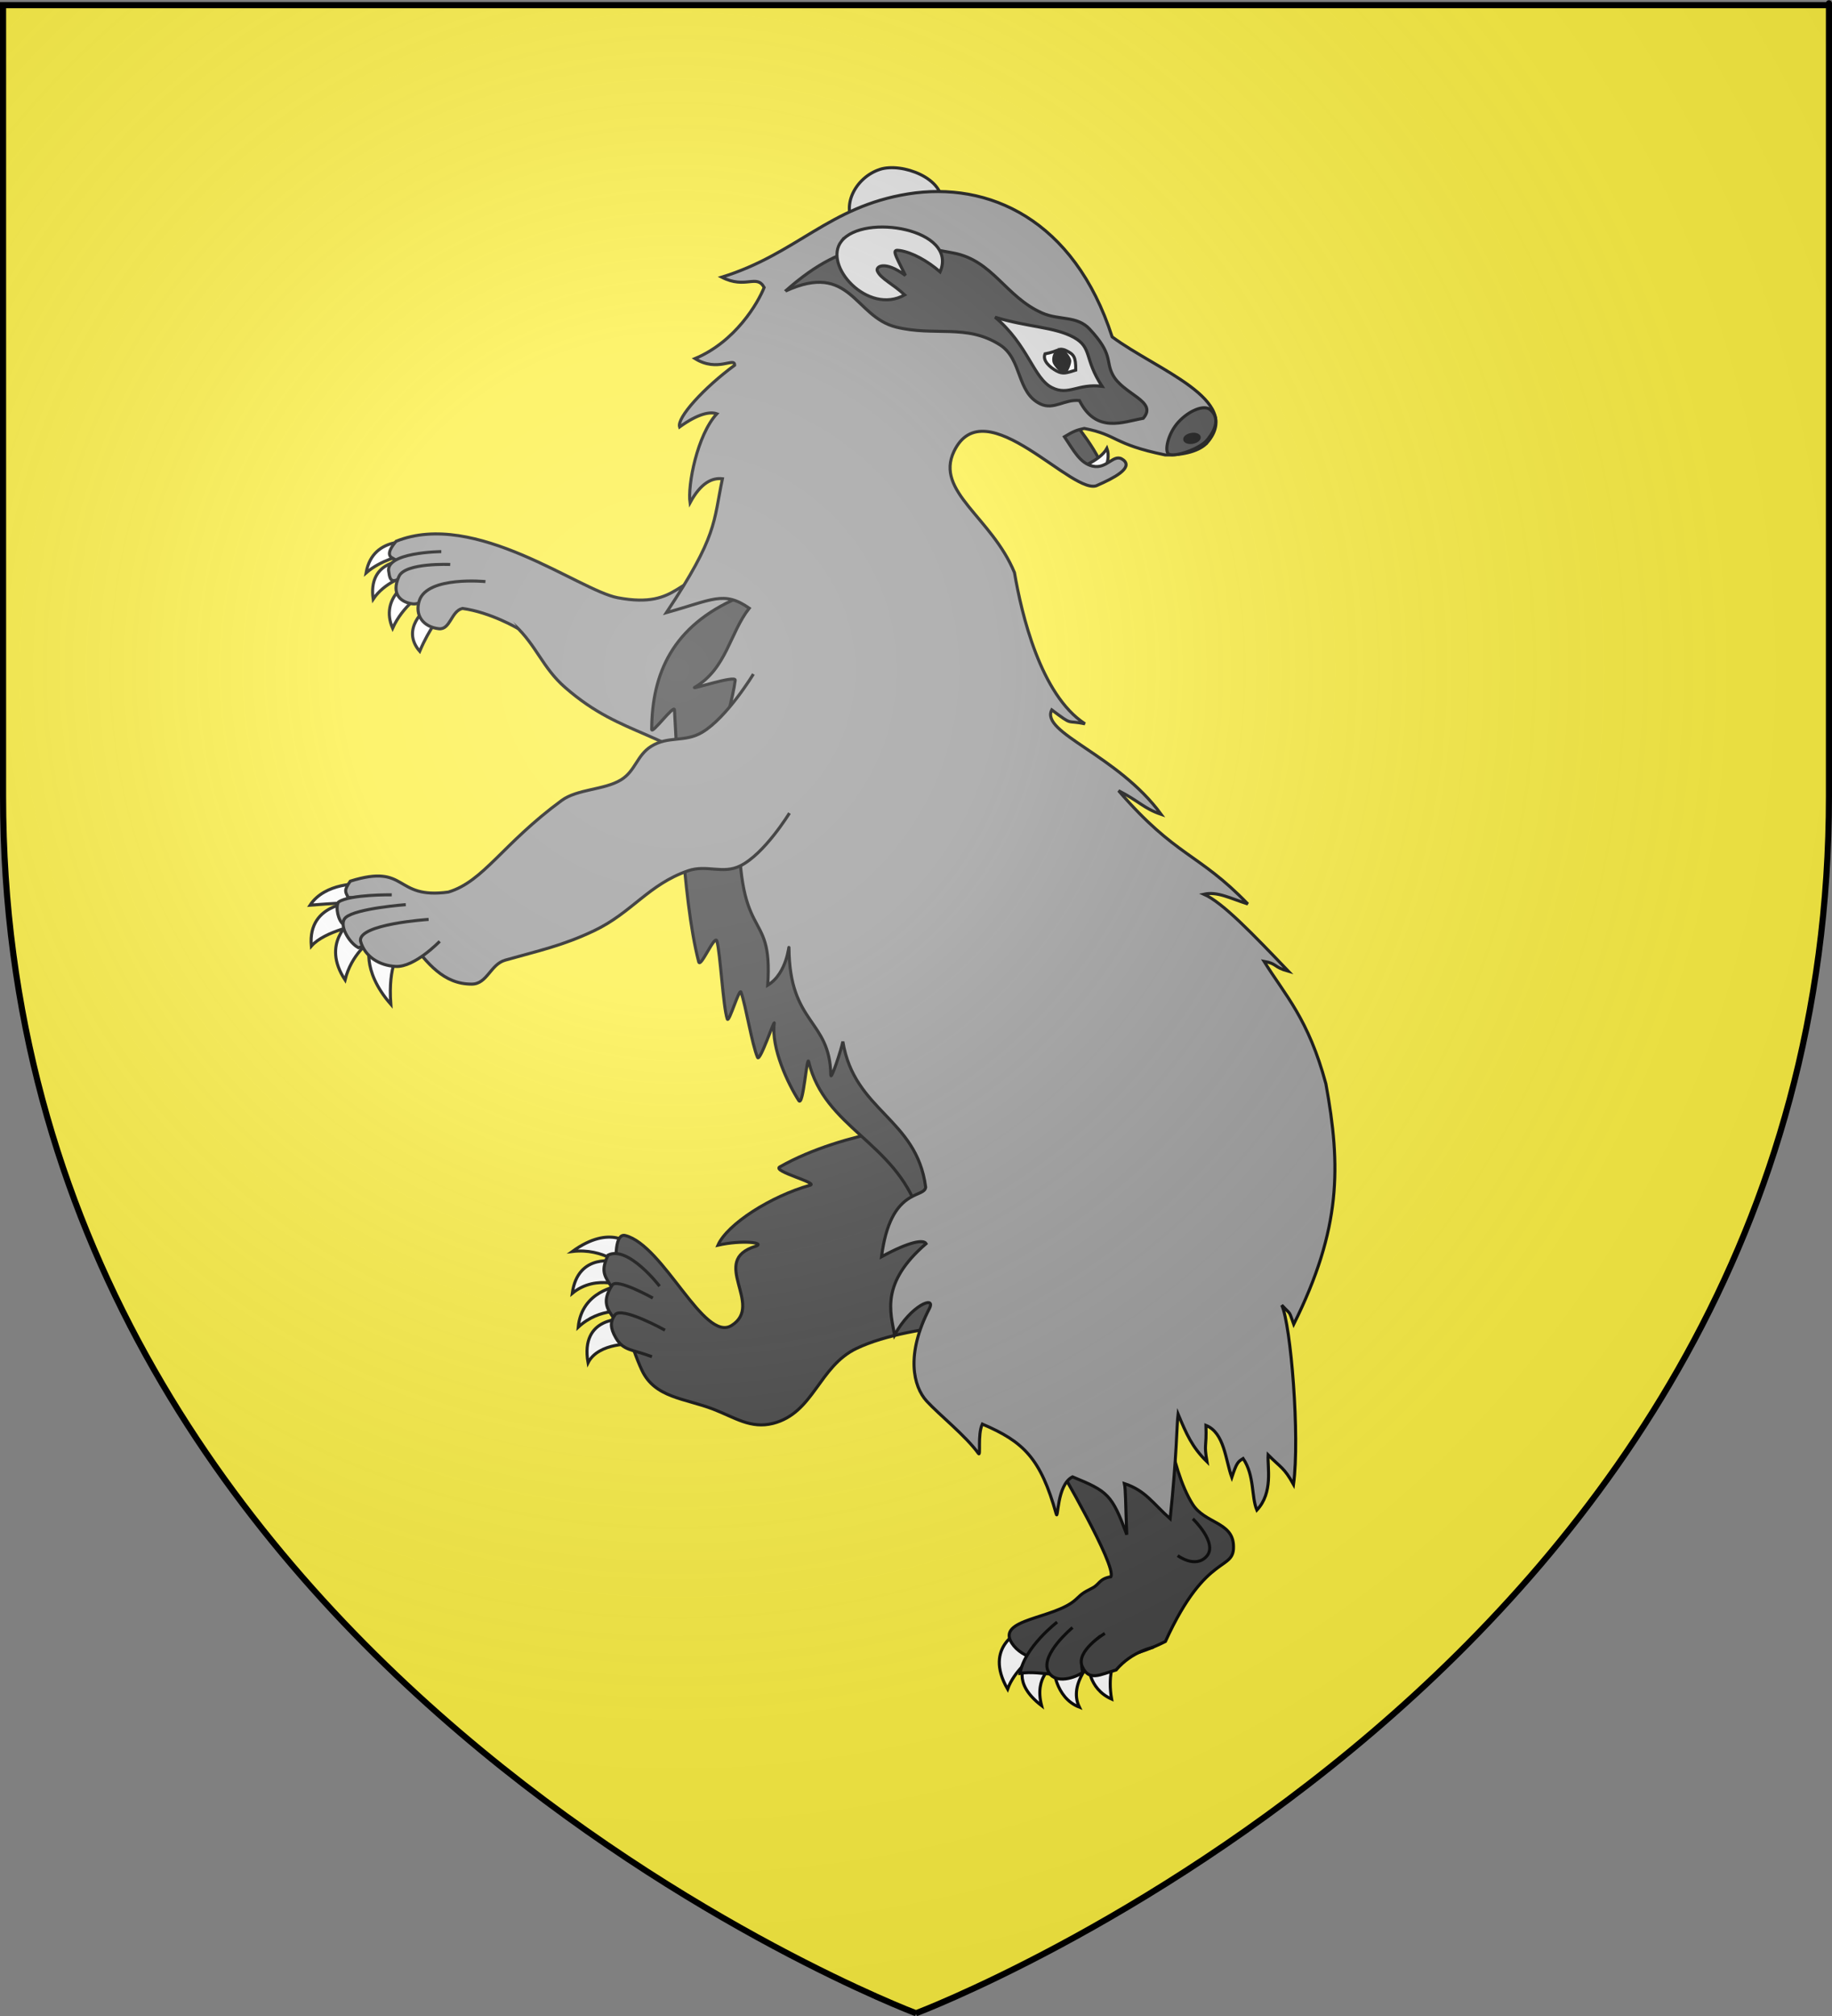 <?xml version="1.0" encoding="UTF-8" standalone="no"?>
<!-- Created with Inkscape (http://www.inkscape.org/) -->

<svg
   xmlns:dc="http://purl.org/dc/elements/1.1/"
   xmlns:cc="http://creativecommons.org/ns#"
   xmlns:rdf="http://www.w3.org/1999/02/22-rdf-syntax-ns#"
   xmlns:svg="http://www.w3.org/2000/svg"
   xmlns="http://www.w3.org/2000/svg"
   xmlns:xlink="http://www.w3.org/1999/xlink"
   xmlns:sodipodi="http://sodipodi.sourceforge.net/DTD/sodipodi-0.dtd"
   xmlns:inkscape="http://www.inkscape.org/namespaces/inkscape"
   width="599"
   height="659"
   id="svg2"
   sodipodi:version="0.32"
   inkscape:version="0.48.0 r9654"
   version="1.0"
   sodipodi:docname="Coat of arms Hufflepuff.svg"
   inkscape:output_extension="org.inkscape.output.svg.inkscape">
  <rect width="100%" height="100%" fill="#808080" stroke="none"/>
  <defs
     id="defs4">
    <inkscape:perspective
       sodipodi:type="inkscape:persp3d"
       inkscape:vp_x="0 : 526.18109 : 1"
       inkscape:vp_y="0 : 1000 : 0"
       inkscape:vp_z="744.09448 : 526.18109 : 1"
       inkscape:persp3d-origin="372.04724 : 350.78739 : 1"
       id="perspective10" />
    <radialGradient
       gradientUnits="userSpaceOnUse"
       id="600ea50">
      <stop
         id="stop2732"
         stop-opacity="0.314"
         stop-color="#fff"
         offset="0" />
      <stop
         id="stop2734"
         stop-opacity="0.251"
         stop-color="#fff"
         offset="0.19" />
      <stop
         id="stop2736"
         stop-opacity="0.125"
         stop-color="#6b6b6b"
         offset="0.6" />
      <stop
         id="stop2738"
         stop-opacity="0.125"
         stop-color="#000"
         offset="1" />
    </radialGradient>
    <inkscape:perspective
       id="perspective2856"
       inkscape:persp3d-origin="372.04724 : 350.78739 : 1"
       inkscape:vp_z="744.09448 : 526.18109 : 1"
       inkscape:vp_y="0 : 1000 : 0"
       inkscape:vp_x="0 : 526.18109 : 1"
       sodipodi:type="inkscape:persp3d" />
    <radialGradient
       id="6ce0f10"
       xlink:href="#600ea50"
       cx="221.034"
       cy="215.557"
       r="573.212" />
    <radialGradient
       inkscape:collect="always"
       xlink:href="#600ea50"
       id="radialGradient3816"
       cx="221.034"
       cy="215.557"
       r="573.212"
       gradientTransform="translate(76,206.362)" />
  </defs>
  <sodipodi:namedview
     id="base"
     pagecolor="#ffffff"
     bordercolor="#666666"
     borderopacity="1.0"
     inkscape:pageopacity="0.0"
     inkscape:pageshadow="2"
     inkscape:zoom="0.75480769"
     inkscape:cx="625"
     inkscape:cy="329.16175"
     inkscape:document-units="px"
     inkscape:current-layer="layer1"
     showgrid="false"
     inkscape:window-width="1461"
     inkscape:window-height="1084"
     inkscape:window-x="490"
     inkscape:window-y="0"
     inkscape:window-maximized="0" />
  <g
     inkscape:label="Calque 1"
     inkscape:groupmode="layer"
     id="layer1"
     transform="translate(-75.5,-202.862)">
    <path
       inkscape:connector-curvature="0"
       style="fill:#fcef3c;fill-rule:evenodd"
       d="m 375,860.862 c 0,0 298.5,-112.32 298.5,-397.772 0,-285.451 0,-258.552 0,-258.552 l -597,0 0,258.552 c 0,285.452 298.5,397.772 298.5,397.772 z"
       id="path2742" />
    <g
       id="g2746"
       transform="translate(76,206.362)">
      <path
         id="path2748"
         d="m 333.497,529.351 c 0,0 -12.679,5.154 -4.54,19.212 2.095,-5.956 8.283,-10.609 8.283,-10.609"
         style="fill:#ffffff;stroke:#000000"
         inkscape:connector-curvature="0" />
      <path
         id="path2750"
         d="m 334.818,540.268 c 0,0 -4.755,6.027 5.245,13.698 -2.483,-9.625 3.85,-12.943 3.85,-12.943"
         style="fill:#ffffff;stroke:#000000"
         inkscape:connector-curvature="0" />
      <path
         id="path2752"
         d="m 343.94,541.176 c 0,0 0.375,10.154 8.475,13.285 -3.919,-7.957 5.213,-16.235 5.213,-16.235"
         style="fill:#ffffff;stroke:#000000"
         inkscape:connector-curvature="0" />
      <path
         id="path2754"
         d="m 355.412,540.25 c 0,0 -0.306,8.076 7.543,11.567 -1.291,-7.32 0.674,-12.226 0.674,-12.226"
         style="fill:#ffffff;stroke:#000000"
         inkscape:connector-curvature="0" />
    </g>
    <g
       id="g2756"
       transform="translate(76,206.362)"
       style="fill:#3d3d3d;fill-opacity:1">
      <path
         id="path2758"
         d="m 345.384,475.354 c 0,0 19.278,32.951 17.333,36.485 -3.861,0.68 -3.696,2.482 -6.009,3.657 -3.597,1.827 -3.545,2.046 -5.464,3.794 -7.012,6.389 -26.033,6.233 -20.919,14.223 6.51,10.173 33.443,8.033 50.222,-0.522 13.72,-30.092 22.931,-22.44 22.232,-31.75 -0.549,-7.318 -9.366,-6.874 -13.309,-13.063 -7.645,-11.996 -9.916,-36.616 -9.916,-36.616"
         style="fill:#3d3d3d;stroke:#000000;fill-opacity:1"
         inkscape:connector-curvature="0" />
      <path
         id="path2760"
         d="m 345.153,526.653 c 0,0 -10.667,8.171 -12.139,16.764 3.507,-0.619 7.561,0.078 11.383,0.351 -2.008,-7.822 6.326,-12.279 6.326,-12.279"
         style="fill:#3d3d3d;stroke:#000000;fill-opacity:1"
         inkscape:connector-curvature="0" />
      <path
         id="path2762"
         d="m 350.185,528.439 c 0,0 -10.413,8.645 -8.04,14.151 1.752,4.064 7.7,2.919 11.41,0.507 -2.071,-6.396 5.77,-11.867 5.77,-11.867"
         style="fill:#3d3d3d;stroke:#000000;fill-opacity:1"
         inkscape:connector-curvature="0" />
      <path
         id="path2764"
         d="m 360.742,530.351 c 0,0 -9.667,5.803 -7.357,10.889 2.232,4.913 5.841,2.524 11.038,1.069 5.228,-6.203 12.306,-7.451 12.306,-7.451"
         style="fill:#3d3d3d;stroke:#000000;fill-opacity:1"
         inkscape:connector-curvature="0" />
      <path
         id="path2766"
         d="m 389.514,492.888 c 0,0 8.323,7.966 4.519,12.253 -3.666,4.132 -9.472,-0.216 -9.472,-0.216"
         style="fill:#3d3d3d;stroke:#000000;fill-opacity:1"
         inkscape:connector-curvature="0" />
    </g>
    <g
       id="g2768"
       transform="translate(76,206.362)">
      <path
         id="path2770"
         d="m 205.849,403.458 c 0,0 -6.53,-7.117 -19.217,2.073 10.285,-1.234 16.793,5.086 16.793,5.086"
         style="fill:#ffffff;stroke:#000000"
         inkscape:connector-curvature="0" />
      <path
         id="path2772"
         d="m 201.209,408.912 c 0,0 -12.747,-3.288 -14.6,10.3 8.007,-6.618 17.995,-1.908 17.995,-1.908"
         style="fill:#ffffff;stroke:#000000"
         inkscape:connector-curvature="0" />
      <path
         id="path2774"
         d="m 201.66,416.858 c 0,0 -11.933,1.418 -13.103,13.406 7.135,-6.636 15.716,-5.071 15.716,-5.071"
         style="fill:#ffffff;stroke:#000000"
         inkscape:connector-curvature="0" />
      <path
         id="path2776"
         d="m 203.557,427.619 c 0,0 -14.491,-1.075 -11.784,14.276 3.439,-6.787 14.942,-6.141 14.942,-6.141"
         style="fill:#ffffff;stroke:#000000"
         inkscape:connector-curvature="0" />
    </g>
    <g
       id="g2778"
       transform="translate(76,206.362)"
       style="fill:#3d3d3d;fill-opacity:1">
      <path
         id="path2780"
         d="m 306.012,363.586 c 0,0 -30.15,2.142 -51.557,14.306 -2.528,1.436 12.662,5.207 9.937,5.973 -12.881,3.623 -27.119,12.719 -30.149,19.608 7.802,-1.761 15.565,-0.859 12.418,0.322 -15.592,4.68 2.934,19.163 -7.981,25.936 -9.047,5.614 -22.128,-26.198 -34.737,-29.413 -6.269,-1.599 -1.987,28.163 5.448,44.041 4.219,9.009 14.005,9.131 23.291,12.697 7.039,2.702 12.249,6.517 19.557,4.663 13.353,-3.387 14.912,-18.603 27.351,-24.523 18.81,-8.951 54.862,-8.708 54.862,-8.708"
         style="fill:#3d3d3d;stroke:#000000;fill-opacity:1"
         inkscape:connector-curvature="0" />
      <path
         id="path2782"
         d="m 215.169,416.88 c 0,0 -10.29,-13.444 -16.857,-10.161 -2.237,4.837 -1.381,6.396 0.494,9.377 2.676,4.252 11.756,6.425 11.756,6.425"
         style="fill:#3d3d3d;stroke:#000000;fill-opacity:1"
         inkscape:connector-curvature="0" />
      <path
         id="path2784"
         d="m 212.953,420.747 c 0,0 -11.774,-6.615 -13.298,-4.222 -2.682,4.212 -2.404,6.68 -0.116,9.88 4.441,6.213 15.429,5.769 15.429,5.769"
         style="fill:#3d3d3d;stroke:#000000;fill-opacity:1"
         inkscape:connector-curvature="0" />
      <path
         id="path2786"
         d="m 216.93,431.248 c 0,0 -14.207,-7.9 -16.339,-5.029 -1.657,2.233 -1.556,4.387 0.234,7.483 2.51,4.341 5.218,3.715 11.839,6.217"
         style="fill:#3d3d3d;stroke:#000000;fill-opacity:1"
         inkscape:connector-curvature="0" />
    </g>
    <g
       id="g2788"
       transform="translate(76,206.362)">
      <path
         id="path2790"
         d="m 117.198,285.372 c 0,0 -11.4,-0.524 -16.317,6.971 6.15,-0.499 15.993,-1.065 15.993,-1.065"
         style="fill:#ffffff;stroke:#000000"
         inkscape:connector-curvature="0" />
      <path
         id="path2792"
         d="m 116.124,291.41 c 0,0 -16.161,-0.301 -14.827,14.312 4.371,-5.06 16.661,-7.227 16.661,-7.227"
         style="fill:#ffffff;stroke:#000000"
         inkscape:connector-curvature="0" />
      <path
         id="path2794"
         d="m 114.282,297.584 c 0,0 -9.931,7.146 -1.958,19.192 2.036,-8.352 8.174,-12.685 8.174,-12.685"
         style="fill:#ffffff;stroke:#000000"
         inkscape:connector-curvature="0" />
      <path
         id="path2796"
         d="m 120.631,304.847 c 0,0 -3.372,8.39 6.648,19.88 -0.944,-13.091 2.85,-16.875 2.85,-16.875"
         style="fill:#ffffff;stroke:#000000"
         inkscape:connector-curvature="0" />
    </g>
    <path
       id="path2798"
       d="m 211.919,380.197 c 0,0 -14.463,-3.034 -16.721,9.902 4.88,-4.241 11.488,-5.598 11.488,-5.598"
       style="fill:#ffffff;stroke:#000000"
       inkscape:connector-curvature="0" />
    <path
       id="path2800"
       d="m 206.548,386.302 c 0,0 -10.737,0.357 -9.038,12.393 3.74,-5.561 10.449,-7.468 10.449,-7.468"
       style="fill:#ffffff;stroke:#000000"
       inkscape:connector-curvature="0" />
    <path
       id="path2802"
       d="m 209.518,392.859 c 0,0 -9.945,5.384 -5.648,15.339 3.399,-7.499 9.801,-11.351 9.801,-11.351"
       style="fill:#ffffff;stroke:#000000"
       inkscape:connector-curvature="0" />
    <path
       id="path2804"
       d="m 214.98,401.7 c 0,0 -8.639,6.607 -2.249,14.014 3.336,-7.851 6.713,-11.351 6.713,-11.351"
       style="fill:#ffffff;stroke:#000000"
       inkscape:connector-curvature="0" />
    <path
       id="path2806"
       d="m 383.373,269.766 c 1.259,-8.619 -13.059,-13.872 -20.149,-11.553 -8.279,2.707 -12.86,12.455 -8.076,18.178 10.33,-5.392 19.029,-10.46 28.225,-6.625 z"
       style="fill:#d9d9d9;stroke:#000000;fill-opacity:1"
       inkscape:connector-curvature="0" />
    <g
       id="g2808"
       transform="translate(76,206.362)"
       style="fill:#969696;fill-opacity:1">
      <path
         id="path2810"
         d="m 235.903,184.331 c -15.237,-0.945 -13.591,11.475 -34.442,7.525 -12.665,-2.399 -46.659,-28.812 -72.432,-18.458 -1.136,1.321 -3.549,4.37 -1.211,5.487 8.072,5.105 29.974,12.583 40.009,21.988 7.161,6.712 9.075,13.89 16.477,20.336 19.532,17.009 32.191,12.662 59.13,35.692 23.088,-14.573 3.181,-64.823 -7.531,-72.57 z"
         style="fill:#969696;stroke:#000000;fill-opacity:1"
         inkscape:connector-curvature="0" />
      <path
         id="path2812"
         d="m 143.789,176.787 c 0,0 -18.882,0.142 -17.133,6.834 0.641,5.697 4.083,0.589 7.613,-0.071 4.612,-0.863 10.162,-1.065 10.162,-1.065"
         style="fill:#969696;stroke:#000000;fill-opacity:1"
         inkscape:connector-curvature="0" />
      <path
         id="path2814"
         d="m 146.71,180.993 c 0,0 -14.653,-0.67 -16.75,3.862 -2.761,5.966 0.786,8.576 4.494,9.012 2.798,0.328 4.813,-2.652 7.282,-4.008 4.703,-2.581 15.507,-1.645 15.507,-1.645"
         style="fill:#969696;stroke:#000000;fill-opacity:1"
         inkscape:connector-curvature="0" />
      <path
         id="path2816"
         d="m 158.227,186.588 c 0,0 -18.904,-1.889 -21.608,6.171 -1.621,4.833 1.282,8.661 6.348,9.23 3.794,0.426 4.013,-5.752 7.728,-6.628 9.302,1.265 18.23,6.59 18.23,6.59"
         style="fill:#969696;stroke:#000000;fill-opacity:1"
         inkscape:connector-curvature="0" />
    </g>
    <path
       id="path2818"
       d="m 316.758,398.24 c -21.264,9.18 -28.087,24.674 -28.176,43.007 -0.008,1.771 7.331,-8.213 7.442,-6.392 1.172,19.373 2.472,61.491 7.932,82.371 0.579,2.215 5.281,-9.099 5.939,-6.815 1.154,4.004 2.002,21.383 3.397,25.494 0.527,1.552 3.938,-10.313 4.498,-8.758 1.589,4.405 3.543,16.986 5.403,21.294 0.753,1.744 5.692,-12.995 5.454,-11.124 -1.035,8.148 4.537,19.804 8.019,25.228 1.494,2.327 2.644,-15.232 3.261,-12.66 5.183,21.608 27.949,26.108 35.812,48.891 71.223,-37.654 -14.386,-201.672 -58.981,-200.536 z"
       style="fill:#3d3d3d;stroke:#000000;fill-opacity:1"
       inkscape:connector-curvature="0" />
    <path
       id="path2820"
       d="m 426.704,340.864 c 0,0 14.547,17.912 7.34,17.859 -3.499,-0.026 -14.726,-12.349 -14.726,-12.349"
       style="fill:#3d3d3d;stroke:#000000"
       inkscape:connector-curvature="0" />
    <path
       id="path2822"
       d="m 426.819,356.328 c 0,0 8.103,-2.428 10.619,-6.926 1.708,4.752 -2.708,10.32 -2.708,10.32"
       style="fill:#ffffff;stroke:#000000"
       inkscape:connector-curvature="0" />
    <path
       id="path2824"
       d="m 470.31,347.416 c 11.697,-13.844 -16.625,-23.654 -31.178,-34.454 -12.455,-38.461 -40.504,-50.945 -66.722,-46.72 -26.014,4.192 -36.209,19.54 -60.922,27.206 7.795,4.023 11.411,-1.141 13.862,3.366 -1.999,5.034 -9.335,17.693 -22.602,23.249 7.402,4.614 12.99,-0.666 12.952,2.163 -10.07,7.427 -18.934,17.137 -17.997,20.178 6.093,-4.393 9.977,-5.078 12.174,-4.302 -6.415,6.907 -9.599,23.398 -8.762,29.088 3.537,-6.546 7.243,-8.244 10.59,-7.855 -3.003,14.401 -1.576,18.544 -18.31,43.753 14.998,-4.13 18.749,-7.274 27.079,-1.442 -6.389,8.132 -7.411,19.721 -17.823,25.868 -1.511,0.892 13.461,-4.083 13.24,-2.335 -1.47,11.619 -10.465,33.826 -6.893,46.482 0.742,2.629 7.258,-7.933 8.171,-5.273 -1.214,47.229 11.155,31.466 9.351,58.466 6.559,-3.984 6.932,-13.816 6.943,-12.241 0.17,25.223 13.401,23.238 13.684,41.656 0.029,1.909 3.42,-8.275 3.937,-10.993 3.732,22.863 24.134,25.011 27.077,47.596 -0.386,3.763 -11.518,-0.122 -14.434,22.744 9.191,-5.05 13.78,-5.685 14.571,-4.293 -15.01,12.955 -11.609,22.452 -10.298,29.885 5.289,-9.78 13.6,-13.065 11.396,-8.715 -7.794,15.044 -5.313,25.501 -0.878,30.332 3.998,4.356 12.774,11.338 16.899,17.077 0.846,1.177 -0.367,-6.029 1.268,-9.598 13.553,5.766 19.045,11.24 24.148,29.319 0.707,2.503 0.108,-9.456 5.349,-12.075 11.553,4.74 12.878,5.777 17.733,18.897 -0.428,-10.707 -0.349,-14.661 -0.774,-16.694 6.913,2.27 9.305,6.475 14.96,11.493 2.214,-21.119 2.101,-30.153 2.587,-34.227 2.737,6.553 4.622,10.879 9.453,15.578 -1.034,-6.216 -0.106,-4.131 -0.329,-11.867 6.079,2.437 6.376,11.395 8.445,16.999 1.603,-4.789 1.98,-5.117 3.704,-6.162 3.773,5.56 2.64,12.464 4.489,16.852 5.398,-5.753 3.432,-13.938 3.682,-18.053 4.319,4.354 5.141,4.046 8.302,9.659 2.122,-15.61 -0.869,-52.177 -3.844,-58.597 3.265,3.476 2.195,1.555 3.913,6.256 15.539,-31.26 15.478,-51.569 10.514,-78.603 -5.743,-21.266 -13.266,-28.852 -20.216,-40.011 4.394,0.764 2.951,1.842 7.969,3.241 -11.648,-12.166 -21.427,-22.411 -27.619,-25.184 4.392,-0.971 8.494,1.325 14.338,3.184 -16.279,-16.835 -23.381,-15.174 -42.258,-37.016 6.753,3.453 8.314,5.834 13.928,7.724 C 440.945,449.539 415.569,442.393 419.39,434.883 c 7.206,5.398 4.471,3.198 10.862,4.552 -14.551,-9.471 -20.758,-35.991 -23.052,-49.426 -7.507,-18.14 -26.071,-26.47 -19.785,-39.601 10.07,-21.035 39.443,15.447 47.041,10.994 4.961,-2.17 11.634,-5.558 8.376,-8.183 -3.19,-2.571 -5.211,3.159 -10.138,1.979 -4.069,-0.974 -6.086,-5.004 -9.167,-9.592 2.838,-1.722 4.042,-2.209 6.494,-2.715 11.096,2.147 9.151,5.088 26.469,8.667 6.036,0.1 11.442,-1.328 13.82,-4.142 z"
       style="fill:#969696;fill-opacity:1;stroke:#000000"
       inkscape:connector-curvature="0"
       sodipodi:nodetypes="ccsccccccccccccscccccccccccsccccccccccccccccccccccccccsccccccc" />
    <path
       id="path2826"
       d="m 332.316,297.995 c 20.418,-18.157 34.178,-16.338 54.936,-12.433 12.9,2.427 16.991,14.304 29,19.605 5.568,2.458 11.392,0.801 15.532,5.262 7.739,8.34 5.148,10.24 7.488,14.812 3.389,6.624 14.945,8.683 10.015,14.339 -6.66,1.174 -15.339,5.089 -20.849,-5.801 -4.754,-0.539 -8.378,3.178 -12.708,1.142 -7.969,-3.747 -5.882,-14.607 -13.3,-19.352 -10.891,-6.968 -21.442,-2.676 -33.984,-5.818 -13.648,-3.419 -14.788,-21.562 -36.13,-11.757 z"
       style="fill:#3d3d3d;stroke:#000000;fill-opacity:1"
       inkscape:connector-curvature="0" />
    <path
       id="path2828"
       d="m 400.848,306.535 c 10.782,3.287 19.473,3.158 25.706,6.572 6.172,3.38 3.292,6.909 9.292,16.014 -8.051,-0.986 -10.91,3.191 -16.405,0.42 -5.997,-3.023 -7.828,-14.015 -18.593,-23.006 z"
       style="fill:#d9d9d9;fill-opacity:1;stroke:#000000"
       inkscape:connector-curvature="0"
       sodipodi:nodetypes="ccccc" />
    <path
       id="path2830"
       d="m 417.191,318.513 c 4.262,-0.751 4.657,-2.219 7.003,-1.014 2.342,1.203 3.069,1.85 3.039,6.331 -3.02,0.932 -4.205,1.411 -6.268,0.281 -2.082,-1.141 -4.723,-3.337 -3.774,-5.598 z"
       style="fill:#ffffff;stroke:#000000"
       inkscape:connector-curvature="0" />
    <path
       id="path2832"
       d="m 350.624,281.691 c 7.284,-9.272 38.304,-3.951 32.254,10.024 -4.127,-3.596 -9.115,-6.344 -13.146,-6.964 -2.627,-0.404 -1.989,0.569 1.817,8.137 -6.94,-5.093 -9.73,-2.797 -9.204,-1.514 1.046,2.559 5.217,4.327 8.953,7.876 -11.988,6.783 -26.901,-9.634 -20.674,-17.559 z"
       style="fill:#d9d9d9;stroke:#000000;fill-opacity:1"
       inkscape:connector-curvature="0" />
    <path
       id="path2834"
       d="m 471.113,336.7 c -1.999,-1.597 -6.795,0.325 -10.256,4.044 -3.523,3.786 -4.725,9.743 -3.189,10.549 2.007,1.054 9.766,-1.643 12.258,-4.35 1.489,-1.618 5.443,-6.842 1.187,-10.243 z"
       style="fill:#3d3d3d;stroke:#000000"
       inkscape:connector-curvature="0" />
    <path
       id="path2836"
       d="m 467.6,345.718 c 0.124,0.705 -0.833,1.463 -2.139,1.694 -1.306,0.23 -2.465,-0.155 -2.589,-0.86 -0.125,-0.706 0.833,-1.464 2.139,-1.694 1.305,-0.23 2.465,0.155 2.589,0.86 0,0 0,0 0,0 z"
       style="fill:#000000;stroke:#000000"
       inkscape:connector-curvature="0" />
    <path
       id="path2838"
       d="m 422.441,317.044 c -1.833,0.37 -2.672,2.395 -2.332,4.023 0.128,0.726 2.23,3.636 3.791,3.265 0.276,-0.063 1.5,-2.675 1.348,-3.675 -0.152,-1 -2.345,-3.636 -2.807,-3.613 z"
       style="stroke:#000000"
       inkscape:connector-curvature="0"
       sodipodi:nodetypes="cccsc" />
    <g
       id="g2840"
       transform="translate(76,206.362)"
       style="fill:#969696;fill-opacity:1">
      <path
         id="path2842"
         d="m 245.834,216.809 c 0,0 -8.579,14.156 -16.739,19.027 -5.705,3.406 -11.055,1.066 -16.684,4.597 -4.717,2.959 -5.133,8.064 -9.887,10.963 -5.443,3.32 -14.244,2.951 -19.381,6.727 -19.463,14.306 -25.453,26.441 -37.038,29.935 -18.004,2.465 -13.062,-9.517 -32.07,-3.565 -2.266,3.236 -1.525,3.481 -0.715,5.327 18.988,0.434 21.935,28.437 40.455,28.327 5.037,-0.03 6.065,-6.46 10.912,-7.834 11.032,-3.127 18.676,-4.692 29.037,-9.612 12.376,-5.876 17.857,-15.183 30.819,-19.618 6.051,-2.071 11.24,1.242 16.98,-1.576 7.947,-3.9 16.105,-17.26 16.105,-17.26"
         style="fill:#969696;stroke:#000000;fill-opacity:1"
         inkscape:connector-curvature="0" />
      <path
         id="path2844"
         d="m 127.588,288.959 c 0,0 -13.742,-0.177 -17.411,2.361 -1.084,1.699 -0.075,6.185 1.617,7.279 10.75,-4.732 19.839,-2.789 19.839,-2.789"
         style="fill:#969696;stroke:#000000;fill-opacity:1"
         inkscape:connector-curvature="0" />
      <path
         id="path2846"
         d="m 132.173,292.169 c 0,0 -16.103,1.185 -19.596,4.165 -2.623,2.238 1.062,8.303 4.112,9.913 7.809,-2.323 18.464,-6.565 18.464,-6.565"
         style="fill:#969696;stroke:#000000;fill-opacity:1"
         inkscape:connector-curvature="0" />
      <path
         id="path2848"
         d="m 139.644,296.998 c 0,0 -23.062,1.466 -22.271,7.059 1.388,5.193 6.266,8.041 11.507,8.314 6.205,0.324 14.391,-8.211 14.391,-8.211"
         style="fill:#969696;stroke:#000000;fill-opacity:1"
         inkscape:connector-curvature="0" />
    </g>
    <path
       inkscape:connector-curvature="0"
       style="fill:url(#radialGradient3816);fill-rule:evenodd;stroke:#000000;stroke-width:2"
       d="m 375,860.862 c 0,0 298.5,-112.32 298.5,-397.772 0,-285.451 0,-258.552 0,-258.552 l -597,0 0,258.552 c 0,285.452 298.5,397.772 298.5,397.772 z"
       id="path2851" />
  </g>
</svg>
